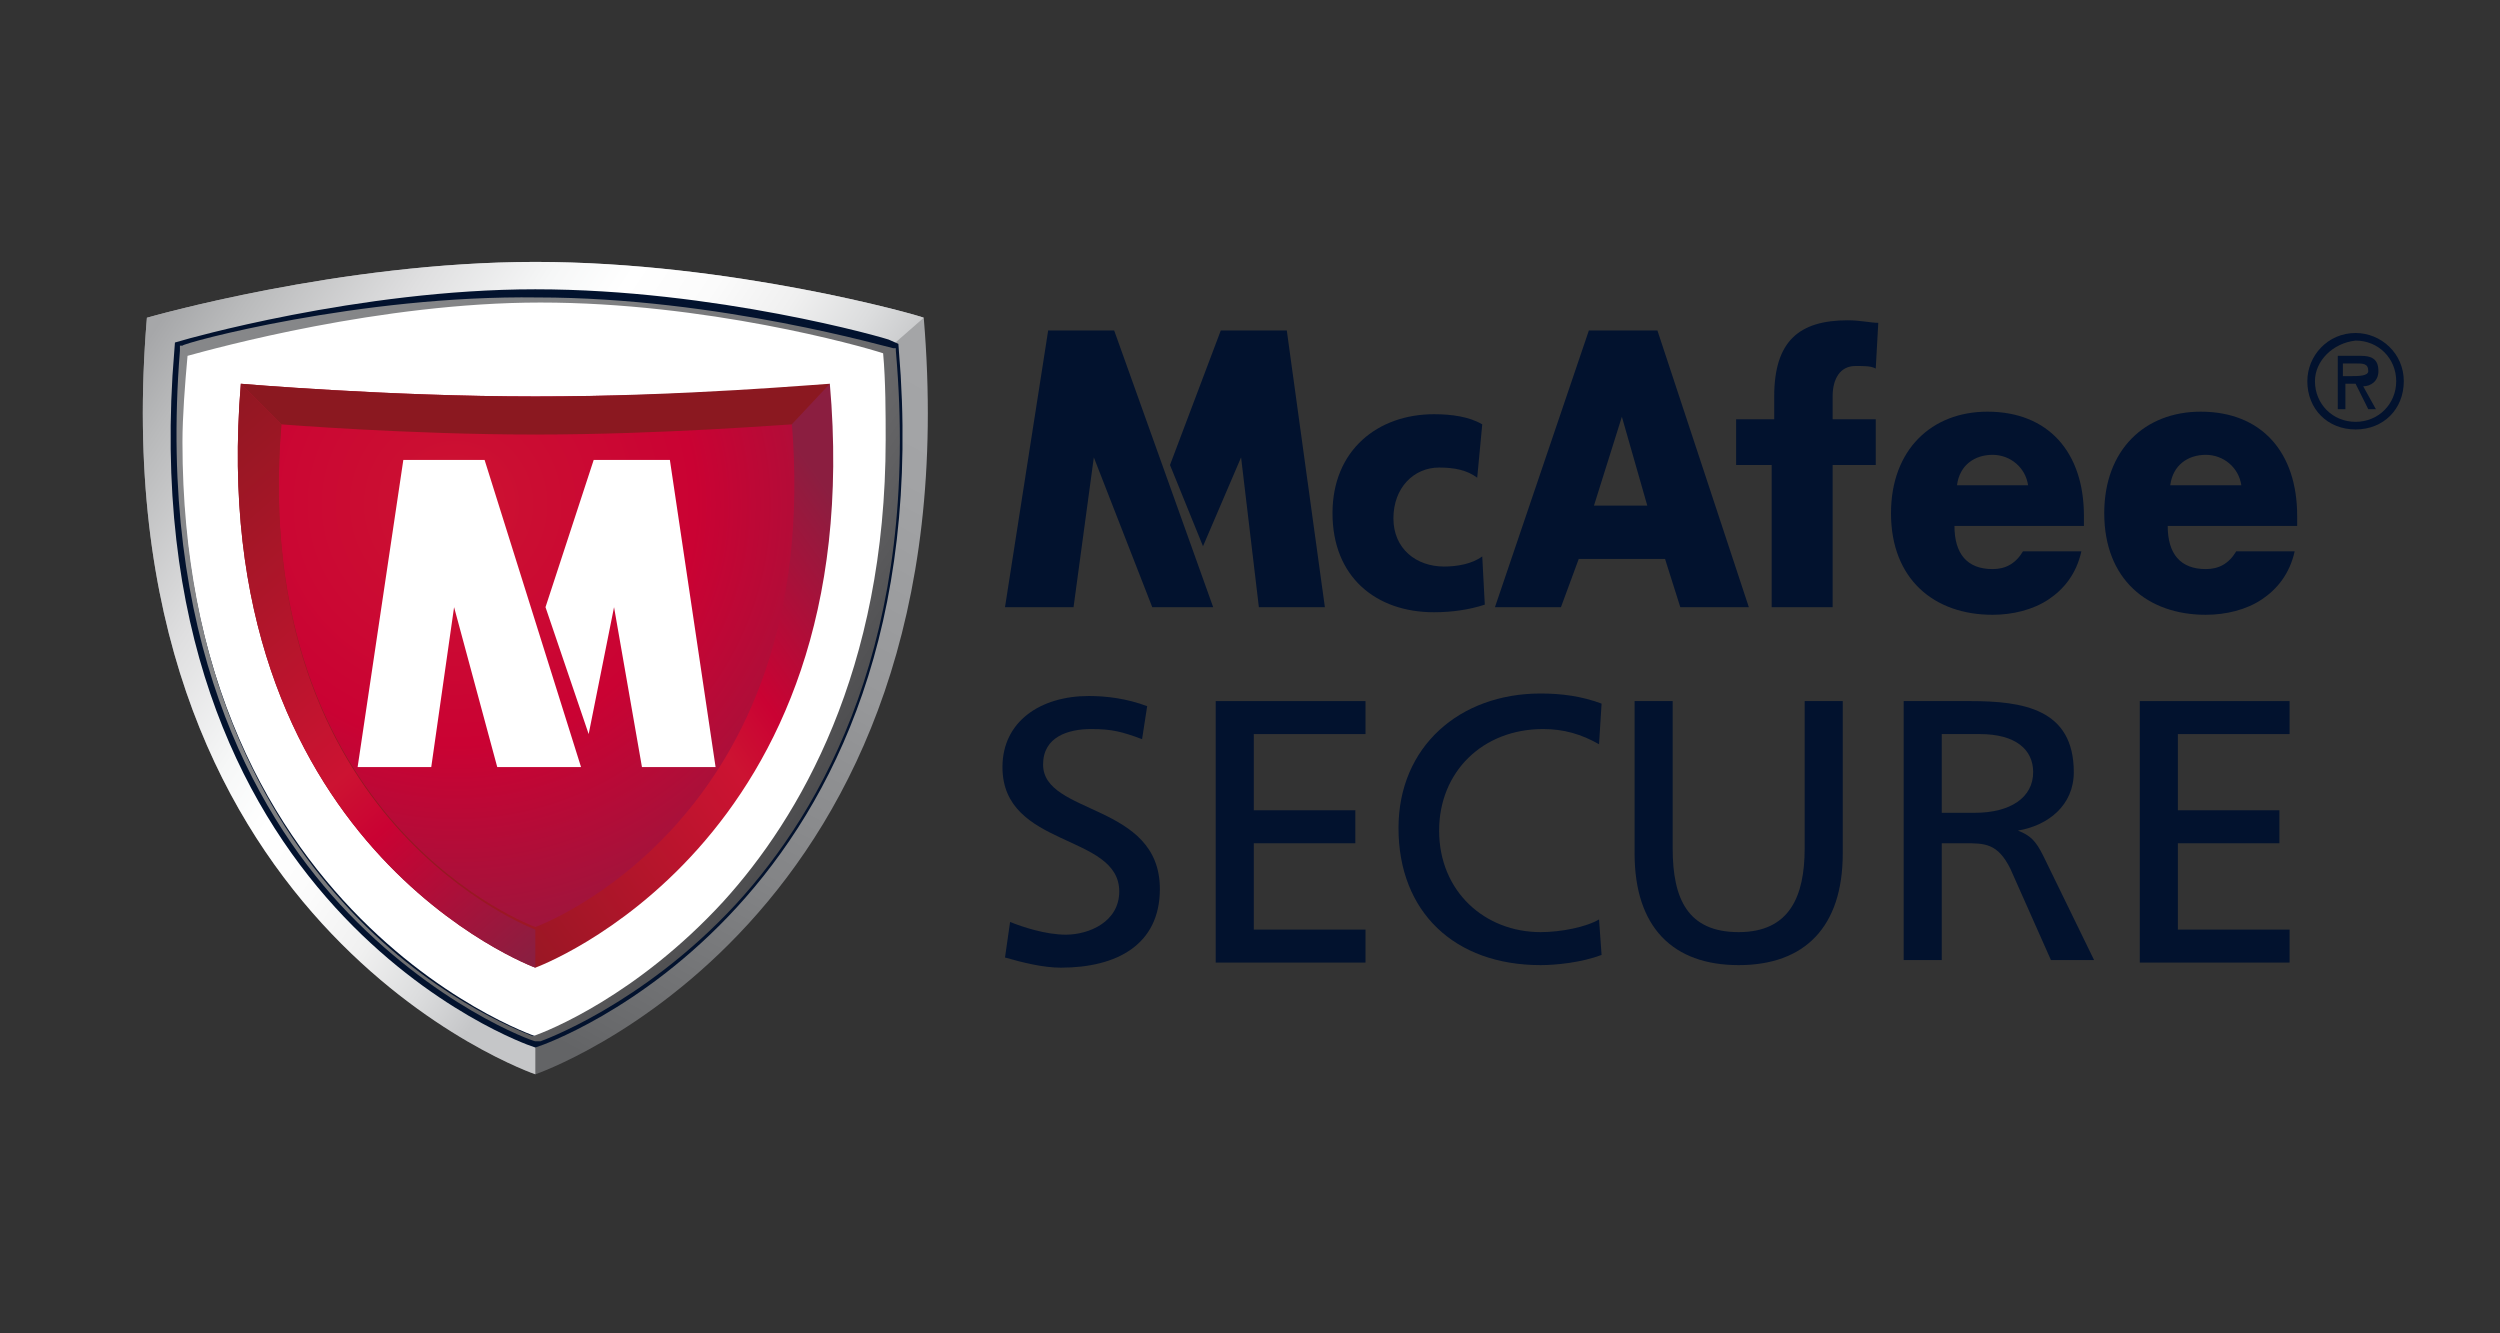 <svg width="60" height="32" viewBox="0 0 60 32" fill="none" xmlns="http://www.w3.org/2000/svg">
<rect x="0" y="0" width="60" height="32" fill="#333333" stroke="none"/>
<path d="M12.848 25.783C12.848 25.783 2.307 22.188 3.526 7.626C3.526 7.626 8.157 6.286 12.848 6.286C17.54 6.286 22.048 7.565 22.17 7.626C23.389 22.188 12.848 25.783 12.848 25.783Z" fill="url(#paint0_linear_7827_2593)"/>
<path d="M12.848 25.783C12.848 25.783 2.307 22.188 3.526 7.626C3.526 7.626 8.157 6.286 12.848 6.286C17.54 6.286 22.048 7.565 22.17 7.626L21.195 8.479L12.848 24.869V25.783Z" fill="url(#paint1_linear_7827_2593)"/>
<path d="M12.848 24.869C12.848 24.869 3.343 21.64 4.44 8.418C4.44 8.418 8.644 7.2 12.848 7.2C17.113 7.2 21.195 8.357 21.317 8.418C22.414 21.64 12.848 24.869 12.848 24.869Z" fill="white" stroke="#02122E" stroke-width="0.514" stroke-linecap="round"/>
<path d="M12.848 24.869C12.848 24.869 3.343 21.64 4.44 8.418C4.44 8.418 8.644 7.2 12.848 7.2C17.113 7.2 21.195 8.357 21.317 8.418C22.414 21.64 12.848 24.869 12.848 24.869Z" fill="white"/>
<path d="M4.379 8.296H4.318V8.418C3.77 15.303 6.085 19.446 8.157 21.701C10.411 24.138 12.787 24.991 12.848 24.991H12.909H12.97C12.97 24.991 15.407 24.138 17.661 21.701C19.733 19.446 22.109 15.303 21.5 8.418V8.357H21.439C21.378 8.357 17.235 7.139 12.909 7.139C8.644 7.078 4.379 8.235 4.379 8.296ZM12.97 7.261C16.93 7.261 20.647 8.296 21.195 8.479C21.256 9.149 21.256 9.941 21.256 10.551C21.256 16.095 19.185 19.629 17.357 21.64C15.285 23.894 13.153 24.747 12.787 24.869C12.482 24.747 10.228 23.894 8.218 21.64C6.39 19.629 4.379 16.156 4.379 10.612C4.379 10.002 4.44 9.21 4.501 8.54C5.171 8.357 9.131 7.261 12.97 7.261Z" fill="url(#paint2_linear_7827_2593)"/>
<path d="M12.848 23.224C12.848 23.224 4.866 20.299 5.78 9.21C5.78 9.21 9.314 9.515 12.848 9.515C16.382 9.515 19.855 9.271 19.916 9.21C20.891 20.299 12.848 23.224 12.848 23.224Z" fill="url(#paint3_linear_7827_2593)"/>
<path d="M12.848 22.249C12.848 22.249 5.963 19.751 6.755 10.124C6.755 10.124 9.802 10.368 12.848 10.368C15.895 10.368 18.88 10.124 19.002 10.124C19.794 19.751 12.848 22.249 12.848 22.249Z" fill="url(#paint4_radial_7827_2593)"/>
<path d="M19.916 9.21C19.794 9.21 16.382 9.515 12.848 9.515C9.314 9.515 5.78 9.21 5.78 9.21L6.755 10.185C6.755 10.185 9.802 10.429 12.848 10.429C15.895 10.429 18.88 10.185 19.002 10.185L19.916 9.21Z" fill="#8B1820"/>
<path d="M12.848 23.224C12.848 23.224 4.866 20.299 5.78 9.21L6.755 10.185C5.963 19.751 12.848 22.31 12.848 22.31V23.224Z" fill="url(#paint5_linear_7827_2593)"/>
<path d="M8.583 18.41L9.68 11.038H11.63L13.945 18.41H11.934L10.898 14.572L10.35 18.41H8.583Z" fill="white"/>
<path d="M14.249 11.038H16.077L17.174 18.41H15.407L14.737 14.572L14.128 17.618L13.092 14.572L14.249 11.038Z" fill="white"/>
<path d="M29.116 14.572H27.654L26.252 10.977L25.765 14.572H24.12L25.156 7.931H26.74L29.116 14.572ZM28.08 11.16L29.299 7.931H30.883L31.797 14.572H30.213L29.786 10.977L28.872 13.11L28.08 11.16Z" fill="#02122E"/>
<path d="M37.89 13.414L37.463 14.572H35.879L38.133 7.931H39.778L41.972 14.572H40.327L39.961 13.414H37.89ZM38.925 10.002L38.255 12.135H39.535L38.925 10.002Z" fill="#02122E"/>
<path d="M50.014 12.622H46.907C46.907 13.293 47.212 13.658 47.821 13.658C48.126 13.658 48.369 13.536 48.552 13.232H49.953C49.832 13.78 49.527 14.146 49.161 14.389C48.796 14.633 48.308 14.755 47.821 14.755C46.42 14.755 45.384 13.902 45.384 12.318C45.384 10.794 46.359 9.88 47.699 9.88C49.161 9.88 50.014 10.855 50.014 12.379V12.622ZM48.674 11.647C48.613 11.221 48.248 10.916 47.821 10.916C47.395 10.916 47.029 11.16 46.968 11.647H48.674Z" fill="#02122E"/>
<path d="M55.132 12.622H52.025C52.025 13.293 52.33 13.658 52.939 13.658C53.244 13.658 53.487 13.536 53.67 13.232H55.072C54.95 13.78 54.645 14.146 54.279 14.389C53.914 14.633 53.426 14.755 52.939 14.755C51.538 14.755 50.502 13.902 50.502 12.318C50.502 10.794 51.477 9.88 52.817 9.88C54.279 9.88 55.132 10.855 55.132 12.379V12.622ZM53.792 11.647C53.731 11.221 53.365 10.916 52.939 10.916C52.513 10.916 52.147 11.16 52.086 11.647H53.792Z" fill="#02122E"/>
<path d="M55.376 9.149C55.376 8.54 55.864 7.992 56.534 7.992C57.143 7.992 57.691 8.479 57.691 9.149C57.691 9.82 57.204 10.307 56.534 10.307C55.864 10.307 55.376 9.82 55.376 9.149ZM55.559 9.149C55.559 9.698 55.985 10.124 56.534 10.124C57.082 10.124 57.509 9.698 57.509 9.149C57.509 8.601 57.082 8.174 56.534 8.174C55.985 8.235 55.559 8.662 55.559 9.149ZM57.021 9.82H56.838L56.534 9.21H56.29V9.82H56.107V8.54H56.656C56.899 8.54 57.082 8.601 57.082 8.906C57.082 9.149 56.899 9.271 56.717 9.271L57.021 9.82ZM56.229 8.723V9.027H56.412C56.595 9.027 56.838 9.027 56.838 8.906C56.838 8.723 56.717 8.723 56.534 8.723H56.229Z" fill="#02122E"/>
<path d="M42.52 11.16H41.667V10.063H42.581V9.515C42.581 8.175 43.19 7.687 44.348 7.687C44.653 7.687 44.896 7.748 45.079 7.748L45.018 8.845C44.896 8.784 44.775 8.784 44.531 8.784C44.165 8.784 43.983 9.088 43.983 9.515V10.063H45.018V11.16H43.983V14.572H42.52V11.16Z" fill="#02122E"/>
<path d="M27.41 17.74C26.922 17.558 26.679 17.497 26.191 17.497C25.643 17.497 25.034 17.679 25.034 18.349C25.034 19.568 27.837 19.264 27.837 21.335C27.837 22.675 26.801 23.224 25.46 23.224C25.034 23.224 24.546 23.102 24.12 22.98L24.242 22.127C24.546 22.249 25.095 22.432 25.582 22.432C26.131 22.432 26.862 22.127 26.862 21.396C26.862 19.995 24.059 20.36 24.059 18.41C24.059 17.314 24.973 16.704 26.131 16.704C26.557 16.704 27.044 16.765 27.532 16.948L27.41 17.74Z" fill="#02122E"/>
<path d="M29.177 16.826H32.772V17.618H30.091V19.446H32.528V20.238H30.091V22.31H32.772V23.102H29.177V16.826Z" fill="#02122E"/>
<path d="M38.377 17.862C37.951 17.618 37.524 17.497 37.037 17.497C35.574 17.497 34.539 18.532 34.539 19.934C34.539 21.396 35.635 22.371 36.976 22.371C37.463 22.371 38.072 22.249 38.377 22.066L38.438 22.919C37.951 23.102 37.341 23.163 36.976 23.163C34.904 23.163 33.564 21.883 33.564 19.873C33.564 17.923 35.026 16.644 36.976 16.644C37.463 16.644 37.951 16.704 38.438 16.887L38.377 17.862Z" fill="#02122E"/>
<path d="M44.226 20.482C44.226 22.249 43.312 23.163 41.728 23.163C40.144 23.163 39.23 22.249 39.23 20.482V16.826H40.144V20.36C40.144 21.579 40.51 22.371 41.728 22.371C42.947 22.371 43.312 21.518 43.312 20.36V16.826H44.226V20.482Z" fill="#02122E"/>
<path d="M45.688 16.826H47.273C48.552 16.826 49.771 17.009 49.771 18.532C49.771 19.324 49.161 19.812 48.43 19.934C48.735 20.055 48.857 20.177 49.04 20.543L50.258 23.041H49.222L48.248 20.848C47.943 20.238 47.638 20.238 47.151 20.238H46.602V23.041H45.688V16.826ZM46.602 19.507H47.395C48.248 19.507 48.796 19.142 48.796 18.532C48.796 17.984 48.369 17.618 47.516 17.618H46.602V19.507Z" fill="#02122E"/>
<path d="M51.355 16.826H54.95V17.618H52.269V19.446H54.706V20.238H52.269V22.31H54.95V23.102H51.355V16.826Z" fill="#02122E"/>
<path d="M35.453 11.465C35.209 11.282 34.904 11.221 34.539 11.221C33.929 11.221 33.442 11.708 33.442 12.44C33.442 13.171 33.99 13.597 34.66 13.597C34.965 13.597 35.331 13.536 35.574 13.353L35.635 14.511C35.27 14.633 34.843 14.694 34.417 14.694C33.015 14.694 31.98 13.841 31.98 12.318C31.98 10.794 33.076 9.941 34.417 9.941C34.843 9.941 35.27 10.002 35.574 10.185L35.453 11.465Z" fill="#02122E"/>
<defs>
<linearGradient id="paint0_linear_7827_2593" x1="7.33" y1="21.741" x2="17.387" y2="3.02" gradientUnits="userSpaceOnUse">
<stop stop-color="#636466"/>
<stop offset="0.037" stop-color="#68696B"/>
<stop offset="0.271" stop-color="#838486"/>
<stop offset="0.509" stop-color="#97989A"/>
<stop offset="0.75" stop-color="#A2A3A5"/>
<stop offset="1" stop-color="#A6A7A9"/>
</linearGradient>
<linearGradient id="paint1_linear_7827_2593" x1="16.78" y1="16.374" x2="3.79" y2="7.779" gradientUnits="userSpaceOnUse">
<stop stop-color="#C5C6C8"/>
<stop offset="0.095" stop-color="#DCDDDE"/>
<stop offset="0.205" stop-color="#F0F0F0"/>
<stop offset="0.317" stop-color="#FBFBFB"/>
<stop offset="0.433" stop-color="white"/>
<stop offset="0.536" stop-color="#F6F7F7"/>
<stop offset="0.702" stop-color="#DFDFE0"/>
<stop offset="0.909" stop-color="#B9BABB"/>
<stop offset="1" stop-color="#A6A7A9"/>
</linearGradient>
<linearGradient id="paint2_linear_7827_2593" x1="20.062" y1="18.806" x2="6.362" y2="9.539" gradientUnits="userSpaceOnUse">
<stop stop-color="#4B4B4D"/>
<stop offset="0.232" stop-color="#646466"/>
<stop offset="0.482" stop-color="#77787A"/>
<stop offset="0.737" stop-color="#828385"/>
<stop offset="1" stop-color="#868789"/>
</linearGradient>
<linearGradient id="paint3_linear_7827_2593" x1="6.775" y1="18.17" x2="18.489" y2="9.808" gradientUnits="userSpaceOnUse">
<stop stop-color="#8B1820"/>
<stop offset="0.607" stop-color="#CC1332"/>
<stop offset="0.708" stop-color="#CA0233"/>
<stop offset="1" stop-color="#8B1E40"/>
</linearGradient>
<radialGradient id="paint4_radial_7827_2593" cx="0" cy="0" r="1" gradientUnits="userSpaceOnUse" gradientTransform="translate(10.942 12.112) scale(12.452 12.452)">
<stop stop-color="#CC1332"/>
<stop offset="0.461" stop-color="#CA0233"/>
<stop offset="1" stop-color="#8B1E40"/>
</radialGradient>
<linearGradient id="paint5_linear_7827_2593" x1="3.389" y1="10.129" x2="13.747" y2="22.076" gradientUnits="userSpaceOnUse">
<stop stop-color="#8B1820"/>
<stop offset="0.607" stop-color="#CC1332"/>
<stop offset="0.708" stop-color="#CA0233"/>
<stop offset="1" stop-color="#8B1E40"/>
</linearGradient>
</defs>
</svg>

